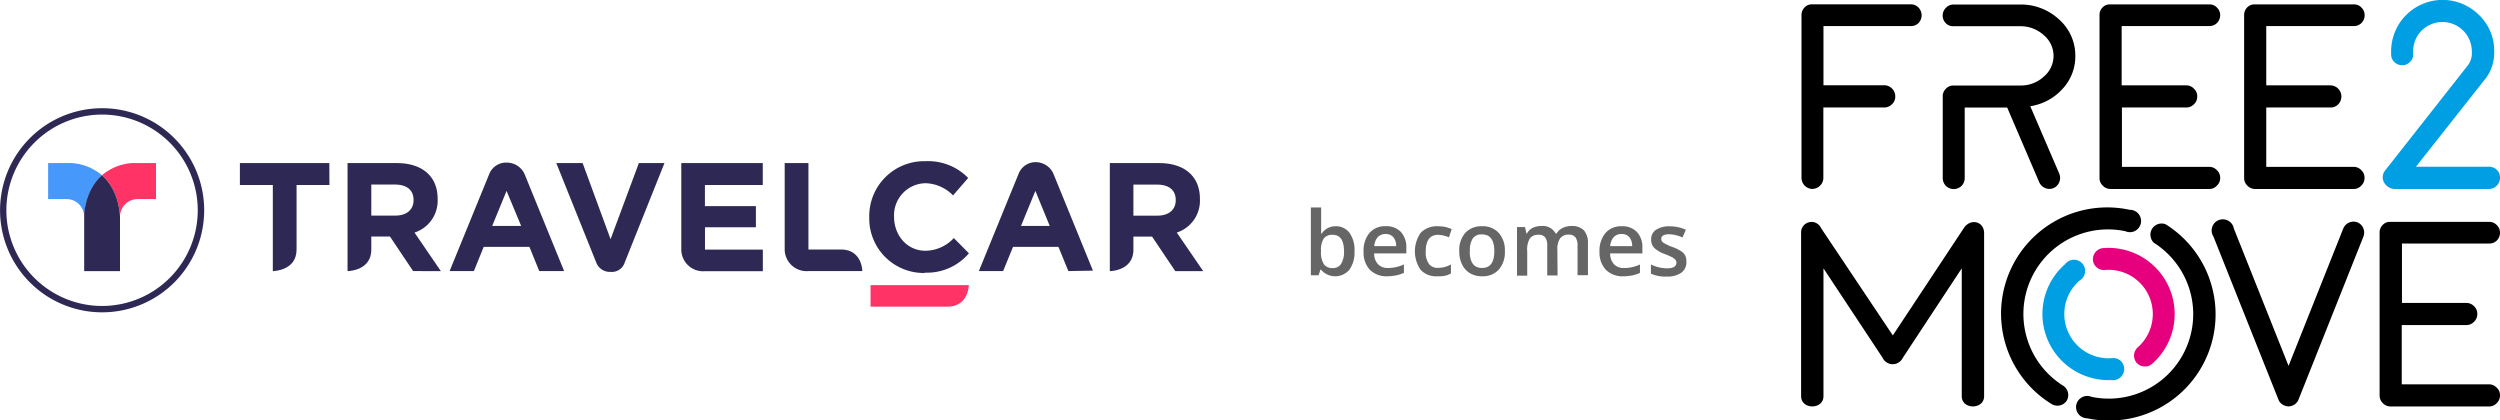 <svg id="Calque_1" data-name="Calque 1" xmlns="http://www.w3.org/2000/svg" xmlns:xlink="http://www.w3.org/1999/xlink" viewBox="0 0 447.28 75.23"><defs><style>.cls-1{fill:none;}.cls-2{fill:#2e2954;}.cls-3{fill:#f36;}.cls-4{clip-path:url(#clip-path);}.cls-5{clip-path:url(#clip-path-2);}.cls-6{fill:#4699fb;}.cls-7{clip-path:url(#clip-path-3);}.cls-8{fill:#009fe3;}.cls-9{fill:#e6007e;}.cls-10{fill:#666;}</style><clipPath id="clip-path" transform="translate(-1.76 -22.99)"><rect class="cls-1" x="20.04" y="52.16" width="9.67" height="9.67"/></clipPath><clipPath id="clip-path-2" transform="translate(-1.76 -22.99)"><rect class="cls-1" x="10.37" y="52.16" width="9.67" height="9.67"/></clipPath><clipPath id="clip-path-3" transform="translate(-1.76 -22.99)"><rect class="cls-1" x="16.82" y="54.34" width="6.45" height="17.17"/></clipPath></defs><path class="cls-2" d="M75.67,71.49l-4.14-6.18H68.19v2.32c0,3.86-4.25,3.86-4.25,3.86V52.17h8.83c4.56,0,7.29,2.4,7.29,6.38v.05a6,6,0,0,1-4.14,6l4.72,6.9Zm.08-12.72c0-1.83-1.27-2.76-3.34-2.76H68.19v5.55H72.5c2.07,0,3.25-1.11,3.25-2.74Z" transform="translate(-1.76 -22.99)"/><path class="cls-2" d="M108.45,70l-7.16-17.83H106l5,13.61,5.06-13.61h4.58L113.51,70A2.39,2.39,0,0,1,111,71.63,2.59,2.59,0,0,1,108.45,70" transform="translate(-1.76 -22.99)"/><path class="cls-2" d="M123.65,52.17h14.58v3.92H127.88v3.78H137v3.78h-9.11v4h10.35v3.86H127.87a3.9,3.9,0,0,1-4.22-3.86Z" transform="translate(-1.76 -22.99)"/><path class="cls-2" d="M142.15,67.62V52.17h4.25V67.63h5.79c3.85,0,3.85,3.86,3.85,3.86H146.4a3.92,3.92,0,0,1-4.25-3.87" transform="translate(-1.76 -22.99)"/><path class="cls-2" d="M167.19,71.83a9.75,9.75,0,0,1-9.91-9.94v-.06a9.82,9.82,0,0,1,10.08-10,10,10,0,0,1,7.62,3l-2.71,3.12a7.14,7.14,0,0,0-4.94-2.18,5.73,5.73,0,0,0-5.61,6v0c0,3.31,2.3,6.08,5.61,6.08a7,7,0,0,0,5.08-2.27l2.7,2.73a9.85,9.85,0,0,1-7.92,3.46" transform="translate(-1.76 -22.99)"/><path class="cls-2" d="M192.9,71.49l-1.77-4.33H183l-1.77,4.33h-4.34L184,54.08A3.27,3.27,0,0,1,187,52a3.5,3.5,0,0,1,3.2,2l7.1,17.41ZM187,57.14l-2.57,6.27h5.14Z" transform="translate(-1.76 -22.99)"/><path class="cls-2" d="M200.32,71.49V52.17h8.84c4.55,0,7.28,2.4,7.28,6.38v.05a6,6,0,0,1-4.14,6l4.73,6.9h-5l-4.15-6.18h-3.34v2.33c0,3.85-4.25,3.85-4.25,3.85m11.82-12.72c0-1.83-1.27-2.76-3.34-2.76h-4.23v5.55h4.31c2.07,0,3.26-1.11,3.26-2.74Z" transform="translate(-1.76 -22.99)"/><path class="cls-2" d="M60.68,52.17h-16v3.92h5.89v15.4s4.25,0,4.25-3.86V56.09h5.88Z" transform="translate(-1.76 -22.99)"/><path class="cls-3" d="M157.51,74h17.58s0,3.86-3.88,3.86h-13.7Z" transform="translate(-1.76 -22.99)"/><g class="cls-4"><path class="cls-3" d="M26.49,52.16A9.31,9.31,0,0,0,20,54.34c3.22,2.85,3.23,7.49,3.23,7.49a3.15,3.15,0,0,1,3.22-3.22h3.22V52.16Z" transform="translate(-1.76 -22.99)"/></g><g class="cls-5"><path class="cls-6" d="M20,54.34a9.29,9.29,0,0,0-6.44-2.18H10.37v6.45H13.6a3.15,3.15,0,0,1,3.22,3.22s0-4.64,3.22-7.49" transform="translate(-1.76 -22.99)"/></g><g class="cls-7"><path class="cls-2" d="M20,54.34c-3.22,2.85-3.22,7.49-3.22,7.49V71.5h6.45V61.83s0-4.64-3.23-7.49" transform="translate(-1.76 -22.99)"/></g><path class="cls-2" d="M20,43.49A17.12,17.12,0,1,1,2.9,60.61,17.14,17.14,0,0,1,20,43.49m0-1.14A18.26,18.26,0,1,0,38.29,60.61,18.26,18.26,0,0,0,20,42.35" transform="translate(-1.76 -22.99)"/><path class="cls-2" d="M98.24,71.49l-1.76-4.33H88.3l-1.76,4.33H82.2l7.11-17.41a3.25,3.25,0,0,1,3.08-2,3.5,3.5,0,0,1,3.2,2l7.1,17.41ZM92.39,57.14l-2.57,6.27H95Z" transform="translate(-1.76 -22.99)"/><path d="M326,56.78a1.87,1.87,0,0,0,1.38-.57,1.9,1.9,0,0,0,.6-1.41V42.22h10.89a1.86,1.86,0,0,0,1.38-.58,1.83,1.83,0,0,0,.6-1.4,2,2,0,0,0-2-2H328V27.65h15.61a1.89,1.89,0,0,0,1.39-.53,2,2,0,0,0,0-2.78,1.84,1.84,0,0,0-1.41-.57H326a1.77,1.77,0,0,0-1.33.5,1.91,1.91,0,0,0-.6,1.4V54.8a2,2,0,0,0,2,2" transform="translate(-1.76 -22.99)"/><path d="M422.82,27.65a1.9,1.9,0,0,0,2-1.94,1.86,1.86,0,0,0-.56-1.36,1.79,1.79,0,0,0-1.41-.57H405.2a1.74,1.74,0,0,0-1.33.48,1.93,1.93,0,0,0-.61,1.41V54.82a1.85,1.85,0,0,0,.57,1.37,1.89,1.89,0,0,0,1.41.61h17.58a1.78,1.78,0,0,0,1.38-.58,1.85,1.85,0,0,0,.6-1.4,1.81,1.81,0,0,0-.56-1.37,1.88,1.88,0,0,0-1.42-.61h-15.6V42.22h11.51a1.83,1.83,0,0,0,1.37-.57,2,2,0,0,0-1.37-3.39H407.22V27.65Z" transform="translate(-1.76 -22.99)"/><path d="M397,27.65a1.89,1.89,0,0,0,1.39-.53,2,2,0,0,0,.59-1.41,1.84,1.84,0,0,0-.58-1.36,1.75,1.75,0,0,0-1.39-.57H379.31a1.75,1.75,0,0,0-1.32.48,1.88,1.88,0,0,0-.6,1.41V54.82a1.82,1.82,0,0,0,.57,1.37,1.88,1.88,0,0,0,1.41.61H397a1.76,1.76,0,0,0,1.37-.58,1.85,1.85,0,0,0,.61-1.4,1.82,1.82,0,0,0-.58-1.37,1.85,1.85,0,0,0-1.4-.61h-15.6V42.22h11.51a1.84,1.84,0,0,0,1.36-.57,1.82,1.82,0,0,0,.6-1.41,1.77,1.77,0,0,0-.57-1.36,1.84,1.84,0,0,0-1.39-.62H381.35V27.65Z" transform="translate(-1.76 -22.99)"/><path class="cls-8" d="M448.47,53.37a2,2,0,0,0-1.46-.55H434l12.63-16A7.71,7.71,0,0,0,448,32.21a8.82,8.82,0,0,0-2.71-6.53,9.21,9.21,0,0,0-15.73,6.53c0,.2,0,.4,0,.59a1.88,1.88,0,0,0,.68,1.38,2,2,0,0,0,1.35.48A1.9,1.9,0,0,0,433,34a1.8,1.8,0,0,0,.51-1.41v-.39A5.15,5.15,0,0,1,435,28.49a5.26,5.26,0,0,1,9,3.72,3.65,3.65,0,0,1-.64,2.38L428.48,53.5a1.94,1.94,0,0,0-.17,2.16,2.25,2.25,0,0,0,1.8,1.14h16.94a1.91,1.91,0,0,0,1.42-.61,2,2,0,0,0,0-2.82Z" transform="translate(-1.76 -22.99)"/><path d="M447.06,66.56a1.85,1.85,0,0,0,1.39-.52,2,2,0,0,0,.59-1.42,1.84,1.84,0,0,0-.57-1.35,1.78,1.78,0,0,0-1.4-.58H429.43a1.71,1.71,0,0,0-1.33.5,1.88,1.88,0,0,0-.6,1.39V93.73a1.88,1.88,0,0,0,.57,1.38,1.9,1.9,0,0,0,1.41.6h17.58a1.8,1.8,0,0,0,1.37-.57,1.89,1.89,0,0,0,.61-1.41,1.79,1.79,0,0,0-.57-1.36,1.89,1.89,0,0,0-1.41-.62h-15.6V81.15H443a1.86,1.86,0,0,0,1.38-.58,1.89,1.89,0,0,0,.6-1.41,1.83,1.83,0,0,0-.57-1.37,1.87,1.87,0,0,0-1.41-.6h-11.5V66.56Z" transform="translate(-1.76 -22.99)"/><path d="M353.11,63.8c1.21-1.82,3.63-1.21,3.63.91V93.88c0,2.43-4,2.43-4,0V71L342.2,87a2,2,0,0,1-3.62,0L328,71V93.88c0,2.43-4,2.43-4,0V64.71a1.87,1.87,0,0,1,3.57-.91L340.41,83Z" transform="translate(-1.76 -22.99)"/><path d="M423.55,62.77a2,2,0,0,0-2.55,1.1l-9.79,24.58-9.79-24.58a2,2,0,1,0-3.65,1.44l11.62,29.15a1.84,1.84,0,0,0,1.09,1.08,1.82,1.82,0,0,0,.72.16,2,2,0,0,0,.74-.16A1.87,1.87,0,0,0,413,94.46l11.61-29.15A2,2,0,0,0,423.55,62.77Z" transform="translate(-1.76 -22.99)"/><path d="M369.85,95.57a2.09,2.09,0,0,1-1.05-.3,19,19,0,0,1,14-34.74,2,2,0,1,1-.78,3.83A15.13,15.13,0,0,0,370.89,92a2,2,0,0,1,.62,2.7A2,2,0,0,1,369.85,95.57Z" transform="translate(-1.76 -22.99)"/><path d="M379,98.23a18.67,18.67,0,0,1-3.83-.4A2,2,0,1,1,376,94a15.11,15.11,0,0,0,11.12-27.57,2,2,0,0,1,2.09-3.32A19,19,0,0,1,379,98.23Z" transform="translate(-1.76 -22.99)"/><path class="cls-9" d="M385.51,88.56a2,2,0,0,1-1.47-.65,2,2,0,0,1,.18-2.77,7.92,7.92,0,0,0-5.9-13.85,1.94,1.94,0,0,1-2.11-1.78A2,2,0,0,1,378,67.38a11.84,11.84,0,0,1,8.8,20.7A1.89,1.89,0,0,1,385.51,88.56Z" transform="translate(-1.76 -22.99)"/><path class="cls-8" d="M379,91a11.83,11.83,0,0,1-7.79-20.73,2,2,0,1,1,2.58,2.94,7.92,7.92,0,0,0,5.89,13.85,1.94,1.94,0,0,1,2.12,1.78A2,2,0,0,1,380,91C379.65,91,379.31,91,379,91Z" transform="translate(-1.76 -22.99)"/><path d="M370.67,39a8.5,8.5,0,0,0,2.39-6,8.6,8.6,0,0,0-2.91-6.53,10,10,0,0,0-7-2.67H351.28a1.82,1.82,0,0,0-1.36.58,1.93,1.93,0,0,0,0,2.79,1.81,1.81,0,0,0,1.39.51h11.88a6.17,6.17,0,0,1,4.26,1.63,4.81,4.81,0,0,1,0,7.36,6,6,0,0,1-4.15,1.62h-12a1.79,1.79,0,0,0-1.36.54,1.92,1.92,0,0,0-.6,1.18V54.86a2,2,0,0,0,.58,1.4,2,2,0,0,0,2.77,0,1.94,1.94,0,0,0,.58-1.38V42.23h7.6l5.74,13.38a2,2,0,0,0,1.81,1.18,1.9,1.9,0,0,0,.77-.16,2,2,0,0,0,1-2.57L365,42a5.5,5.5,0,0,0,.65-.13A9.63,9.63,0,0,0,370.67,39Z" transform="translate(-1.76 -22.99)"/><path class="cls-10" d="M240.68,63.47a3,3,0,0,1,2.52,1.17,5.3,5.3,0,0,1,.9,3.29,5.36,5.36,0,0,1-.91,3.31,3.33,3.33,0,0,1-5.09,0H238l-.33,1h-1.38V60.11h1.84V63c0,.21,0,.53,0,1s0,.69,0,.81h.08A2.91,2.91,0,0,1,240.68,63.47ZM240.2,65a1.89,1.89,0,0,0-1.6.65,3.84,3.84,0,0,0-.5,2.18v.13a4.05,4.05,0,0,0,.5,2.28,1.84,1.84,0,0,0,1.63.71,1.66,1.66,0,0,0,1.48-.77,4.08,4.08,0,0,0,.51-2.24C242.22,66,241.54,65,240.2,65Z" transform="translate(-1.76 -22.99)"/><path class="cls-10" d="M250,72.42a4.2,4.2,0,0,1-3.16-1.17A4.52,4.52,0,0,1,245.72,68a4.92,4.92,0,0,1,1.05-3.33,3.63,3.63,0,0,1,2.9-1.21,3.56,3.56,0,0,1,2.7,1,4,4,0,0,1,1,2.86v1h-5.76a2.78,2.78,0,0,0,.68,1.93,2.36,2.36,0,0,0,1.8.68,6.47,6.47,0,0,0,1.43-.15,6.8,6.8,0,0,0,1.42-.48v1.5a6,6,0,0,1-1.36.45A8.3,8.3,0,0,1,250,72.42Zm-.34-7.56a1.84,1.84,0,0,0-1.4.55,2.67,2.67,0,0,0-.63,1.62h3.92a2.37,2.37,0,0,0-.52-1.62A1.74,1.74,0,0,0,249.67,64.86Z" transform="translate(-1.76 -22.99)"/><path class="cls-10" d="M258.94,72.42a3.77,3.77,0,0,1-3-1.14,5.82,5.82,0,0,1,0-6.64,4,4,0,0,1,3.08-1.17,5.69,5.69,0,0,1,2.46.51L261,65.45a5.63,5.63,0,0,0-1.92-.45c-1.5,0-2.24,1-2.24,3a3.58,3.58,0,0,0,.55,2.18,1.94,1.94,0,0,0,1.64.73,4.65,4.65,0,0,0,2.32-.61v1.6a3.67,3.67,0,0,1-1,.42A6.5,6.5,0,0,1,258.94,72.42Z" transform="translate(-1.76 -22.99)"/><path class="cls-10" d="M271,67.93a4.72,4.72,0,0,1-1.09,3.3,3.85,3.85,0,0,1-3,1.19,4.17,4.17,0,0,1-2.14-.54,3.6,3.6,0,0,1-1.43-1.58,5.23,5.23,0,0,1-.5-2.37,4.68,4.68,0,0,1,1.08-3.28,3.87,3.87,0,0,1,3-1.18,3.79,3.79,0,0,1,3,1.21A4.65,4.65,0,0,1,271,67.93Zm-6.29,0c0,2,.74,3,2.21,3s2.19-1,2.19-3-.74-3-2.21-3a1.86,1.86,0,0,0-1.67.76A3.91,3.91,0,0,0,264.75,67.93Z" transform="translate(-1.76 -22.99)"/><path class="cls-10" d="M280.43,72.27h-1.85V66.94a2.41,2.41,0,0,0-.37-1.48A1.37,1.37,0,0,0,277,65a1.79,1.79,0,0,0-1.56.69A4.06,4.06,0,0,0,275,68v4.31h-1.83V63.62h1.43l.26,1.14h.1a2.37,2.37,0,0,1,1-1,3.4,3.4,0,0,1,1.5-.33,2.62,2.62,0,0,1,2.64,1.36h.13a2.55,2.55,0,0,1,1.08-1,3.39,3.39,0,0,1,1.59-.36,2.9,2.9,0,0,1,2.25.78,3.42,3.42,0,0,1,.71,2.38v5.64H284V66.94a2.41,2.41,0,0,0-.37-1.48,1.4,1.4,0,0,0-1.18-.49,1.82,1.82,0,0,0-1.57.67,3.44,3.44,0,0,0-.49,2Z" transform="translate(-1.76 -22.99)"/><path class="cls-10" d="M292.22,72.42a4.2,4.2,0,0,1-3.16-1.17A4.52,4.52,0,0,1,287.93,68,4.92,4.92,0,0,1,289,64.68a3.65,3.65,0,0,1,2.9-1.21,3.56,3.56,0,0,1,2.7,1,3.92,3.92,0,0,1,1,2.86v1h-5.76a2.78,2.78,0,0,0,.68,1.93,2.36,2.36,0,0,0,1.8.68,6.47,6.47,0,0,0,1.43-.15,6.8,6.8,0,0,0,1.42-.48v1.5a5.86,5.86,0,0,1-1.36.45A8.23,8.23,0,0,1,292.22,72.42Zm-.34-7.56a1.84,1.84,0,0,0-1.4.55,2.67,2.67,0,0,0-.63,1.62h3.92a2.41,2.41,0,0,0-.51-1.62A1.78,1.78,0,0,0,291.88,64.86Z" transform="translate(-1.76 -22.99)"/><path class="cls-10" d="M303.47,69.8a2.26,2.26,0,0,1-.93,2,4.4,4.4,0,0,1-2.64.67,6.22,6.22,0,0,1-2.77-.52V70.31A6.82,6.82,0,0,0,300,71c1.13,0,1.69-.35,1.69-1a.76.76,0,0,0-.19-.54,2.18,2.18,0,0,0-.61-.46,13.09,13.09,0,0,0-1.2-.53,5.42,5.42,0,0,1-2-1.16,2.12,2.12,0,0,1-.52-1.5,2,2,0,0,1,.89-1.72,4.25,4.25,0,0,1,2.43-.61,6.8,6.8,0,0,1,2.89.62l-.6,1.38a6.29,6.29,0,0,0-2.35-.58c-1,0-1.45.28-1.45.83a.82.82,0,0,0,.38.69,8.82,8.82,0,0,0,1.65.77,7.65,7.65,0,0,1,1.55.76,2.14,2.14,0,0,1,.72.79A2.25,2.25,0,0,1,303.47,69.8Z" transform="translate(-1.76 -22.99)"/></svg>